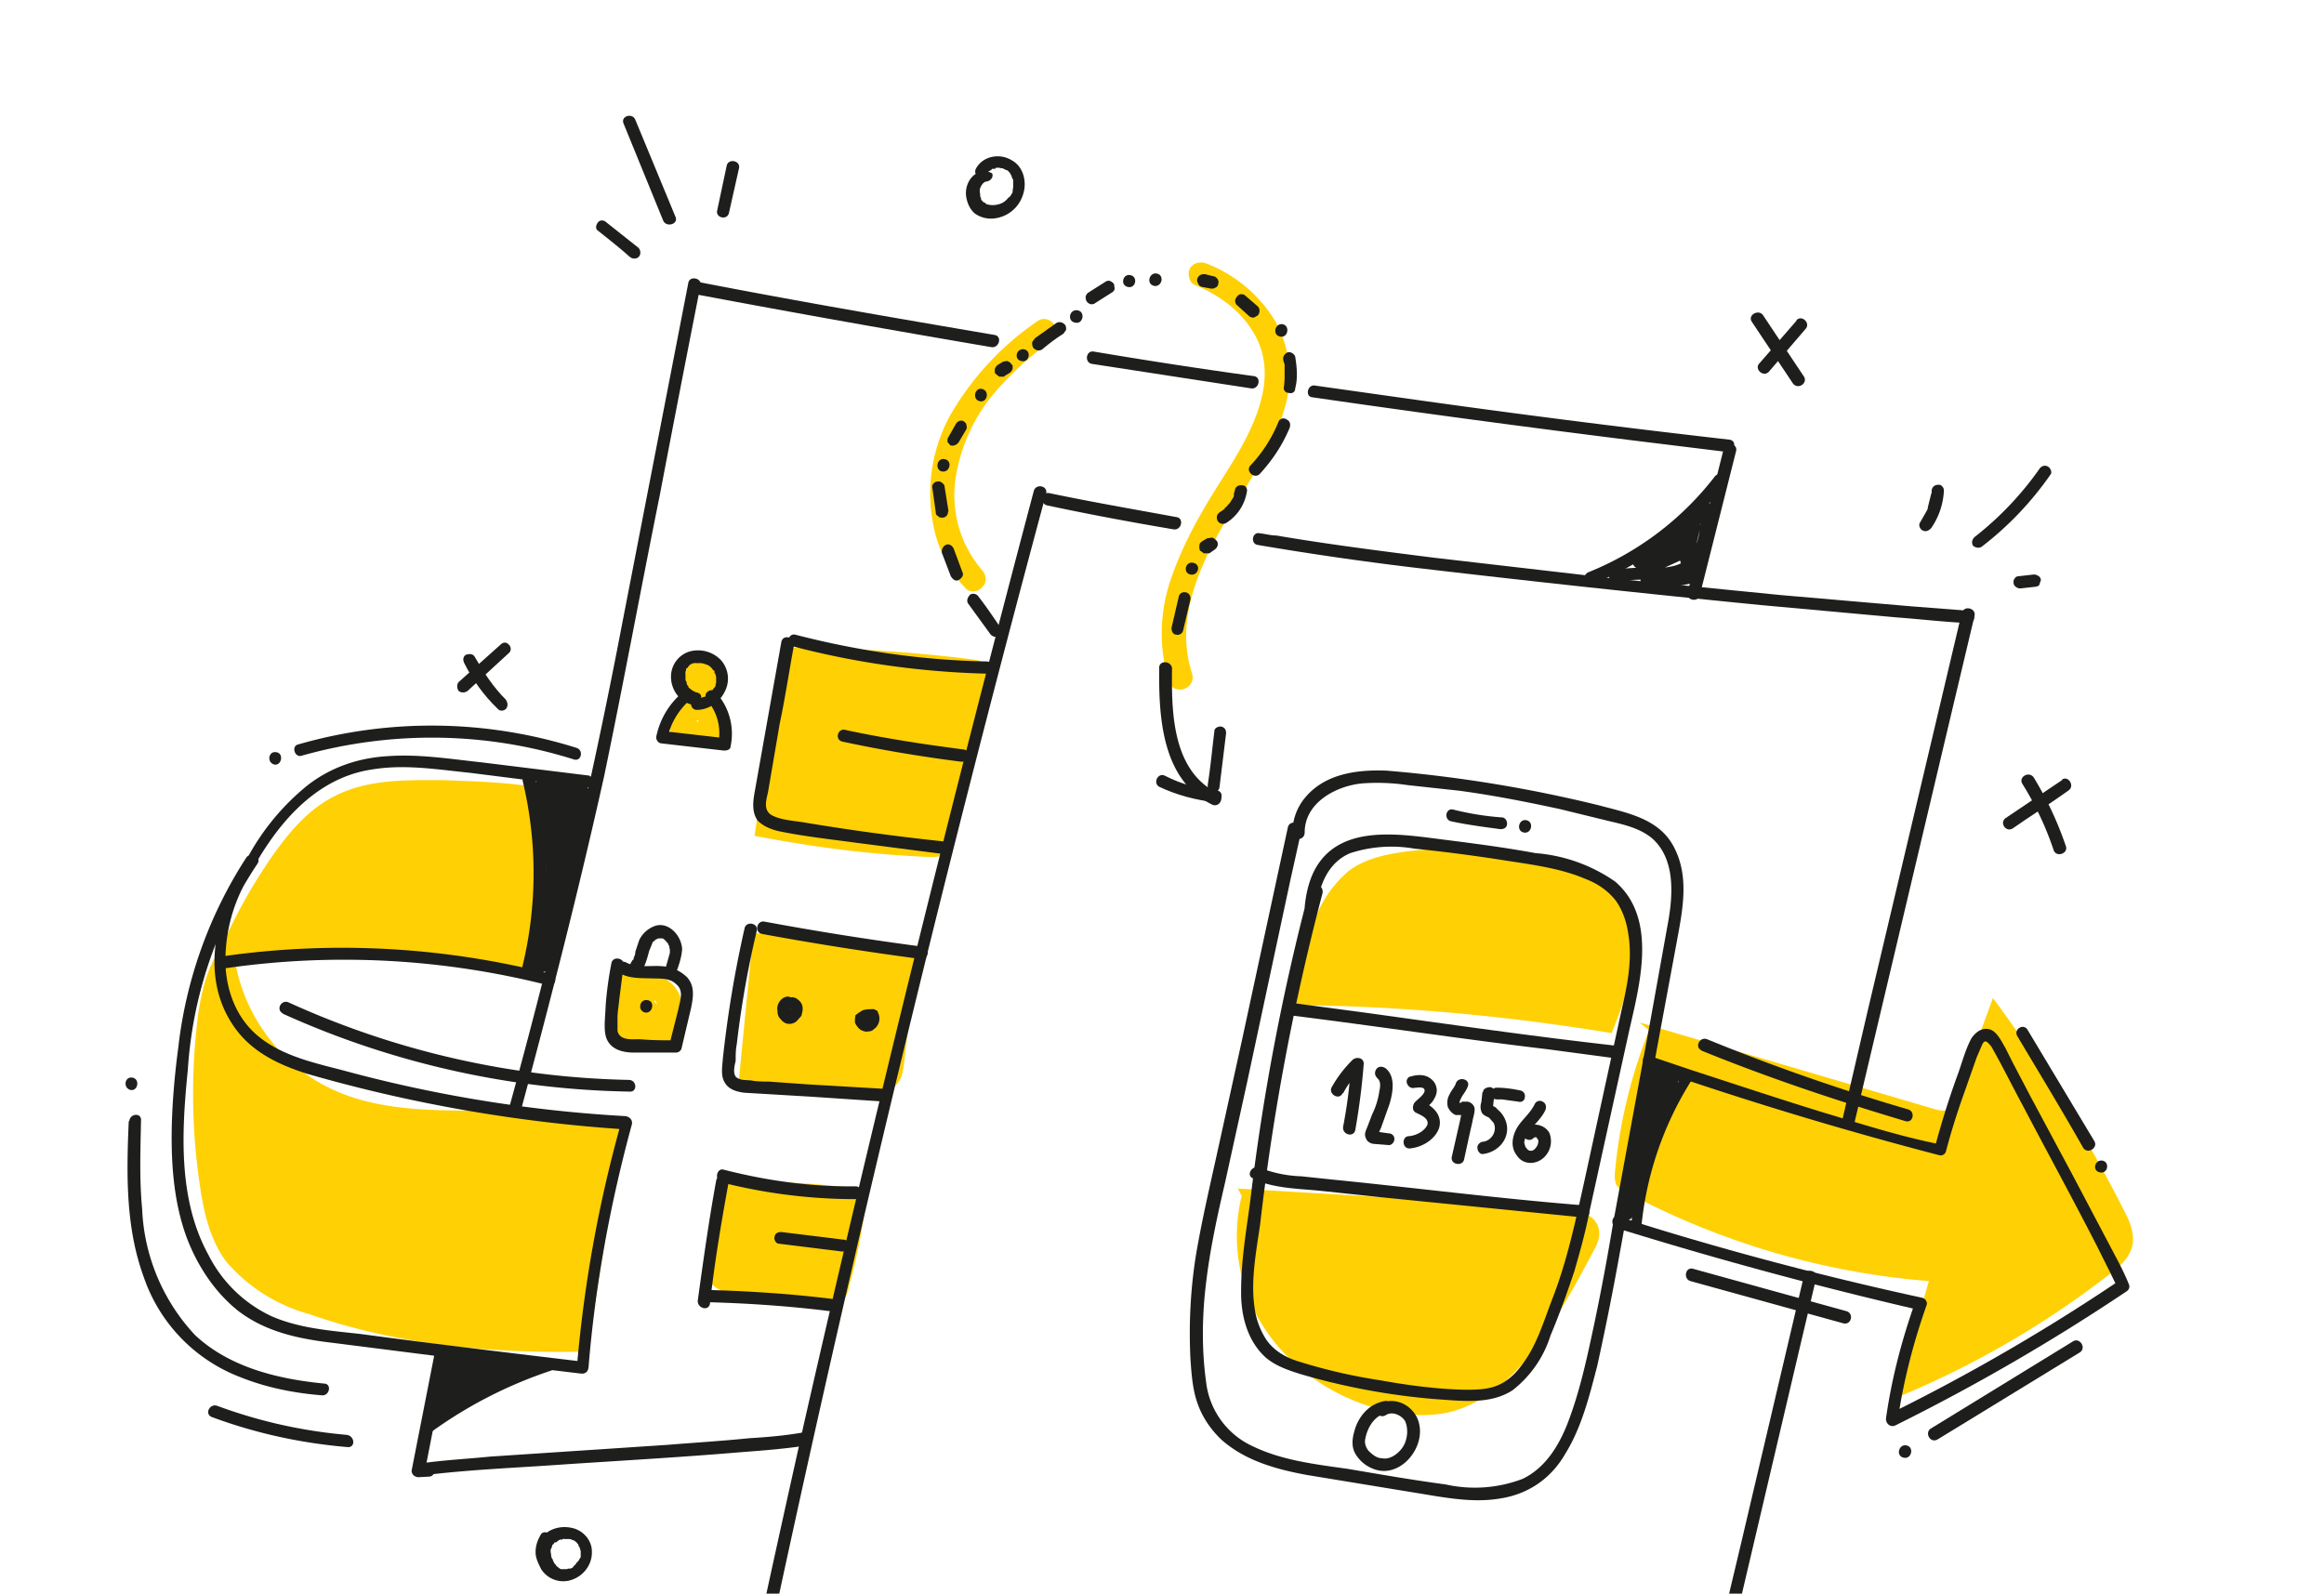 <svg xmlns="http://www.w3.org/2000/svg" width="417" height="286" fill="none"><path fill="#FFD004" d="M109 201.8c-16.2-5.3-35 .9-50.2-6.7-10-5-16.9-15.8-17-27-4 3-5.4 8.5-6.2 13.6a112 112 0 00.2 30.6c.7 5 1.8 10 4.7 14a30 30 0 0014.9 9.5c15.3 5.4 31.7 7 47.9 6.8.5 0 1.2 0 1.6-.4.6-.4.6-1.1.8-1.7l6.2-39"/><path fill="#FFD004" d="M38.8 172.2a95.7 95.7 0 019.8-18.2c3-4.3 6.5-8.6 11.2-11 6-3.2 13-3 19.7-3 7.5.3 15 .4 22.2 2.6.5.1 1 .3 1.4.8.5.6.3 1.5.2 2.2l-6.2 27c-.2.7-.4 1.6-1 2-.8.5-1.8.4-2.7.1-17.3-4.1-35.4-5-53-2.6m253.8 11.4L347 199c1 .3 2 .5 2.9 0 .6-.4.9-1.2 1.1-1.9l6.6-18a269 269 0 0123.6 38.3c.9 1.7 1.7 3.7 1.5 5.6-.3 2.6-2.5 4.5-4.6 6a164.3 164.3 0 01-38 21.9l6-21c-19-1.5-37.6-7-54.4-16a4 4 0 01-1.7-1.3c-.3-.8-.3-1.7-.2-2.5a91 91 0 016.1-25.2m-62.2-4.5c18.6.2 37.2 2 55.5 5 1.6-4.1 3.2-8.2 3.6-12.6.5-4.4-.3-9-3.2-12.3a21.6 21.6 0 00-11.8-6.2 73 73 0 00-25.4-1.5c-3.7.5-7.5 1.3-10.4 3.5a21 21 0 00-6.5 10c-1.7 4.4-2.8 9-3.3 13.7m-10.1 33.3l57.4 3.4c3 .2 6.9 1 7.4 4 .3 1.5-.5 3-1.3 4.4-2.3 4.4-4.7 8.7-7.4 12.9-4.3 6.8-10.2 13.4-18 15.4-4.4 1-9 .6-13.4-.7-8-2.3-15.3-7.3-19.9-14.3a30.2 30.2 0 01-4.1-23.8M142 116.2c-2.8 11-5 22.4-6.6 33.8 10.4 2 21 3.4 31.5 3.8.7 0 1.5 0 2.1-.3.9-.6 1.2-1.6 1.5-2.5a438 438 0 006.6-28c.3-1.3.5-3-.6-3.9-.6-.6-1.5-.7-2.3-.8-9.7-1.2-19.6-1.9-29.4-2m-9.7 51.7l-2.5 25.6c8.3 1.5 16.8 2 25.3 1.9.9-.1 2-.2 2.7-.6 1.1-.9 1.4-2.4 1.6-4l2-17.2c0-.6.2-1.2-.1-1.7-.4-.5-1-.8-1.6-.9a116 116 0 00-28.2-3.6m-4.4 48.2l-2.5 10.6c-.2 1.2-.5 2.5 0 3.6.7 1.4 2.4 1.9 3.8 2.2 5.2 1.2 10.6 2 16 2.4 1 0 2.3.1 3.2-.4 1.3-.7 1.8-2.2 2-3.5a90.7 90.7 0 003.1-17 122 122 0 00-24.9-1.3m-7.4-92.3a6.8 6.8 0 000 4c.6 1.5 2 2.7 3.7 2.5a4 4 0 003.4-3.4c.3-1.7-.5-3.2-1.5-4.5a2.2 2.2 0 00-2.3-1c-.8.2-1.6.9-1.7 1.8-.1.8-.3 1.8-.6 2.6l-.1.5v.2l-.2.2-.6 1.3-.6 1.2-.3.4-.1.3c-.3.3 0 0-.1 0-.7.8-1.5 1.6-1.8 2.5-.6 1.3-.3 3 .8 3.8 1 .6 1.9 1.1 3 1.5 2 .5 4.2-.2 5.4-2.1a4 4 0 00-1.4-5.6c-1-.6-2.5-.2-3 .9-.5 1-.2 2.4.8 3 .3.1.2 0-.1-.1.1.1 0 0 0 0-.2-.2-.1-.2-.1 0l-.1-.3c0-.1-.1-.4-.1 0 0 .3.1-.6 0-.1v-.1l-.1.2.1-.1c-.2.2-.2.2 0-.1-.2 0-.1.4 0 0 0 .1-.5 0 0 0h-.9c-.4-.2.4.1 0 0l-.6-.3-.4-.2c.2.2.2.2 0 0 .4.6.5 1 .3 1.6l-.1.1.3-.3a20 20 0 004.7-10.1l-4 .7.7 1 .1.2.1.3c0 .3 0 .2 0 0 0 .4.1-.5 0 0 0 .4.2-.4 0 0-.1.2-.1.2.1 0l.1-.1c-.3.2.3-.2.5-.1h.3c-.2 0-.1 0 .2.2l.2.1c-.2-.1-.1 0 0 0 .1.1 0 .2 0 0 .2.3.2.4 0 .2.1 0 0 0 0-.2v.3-1 .1l.1-.5c.3-1.2-.5-2.5-1.7-2.7-1-.6-2.2 0-2.4 1.3zM110 176c0 1.5 0 3 .2 4.6l.1 2.4c0 .7.1 1.6.3 2.3a4.7 4.7 0 004 3c1.7.2 3.3.4 4.8-.4 1.6-.7 2.2-2.5 2.7-4s.5-3 .1-4.6c-.8-3-4-5-7-4.2-.4.2-1 .4-1.4.9a4 4 0 00-.8 1.6c-.2 1 0 1.8 0 2.7a5.8 5.8 0 002 3.2l.2.1c-.1 0-.3-.4-.2-.1-.6-1.1.4-2.7 2-2.4-1.2-.2-2.5.5-2.7 1.7-.2 1.1.4 2.4 1.7 2.6 1.5.4 2.9-.7 3.2-2.2.3-1.3-.5-2.2-1.4-3-.1-.1 0-.2-.2-.2-.1-.2-.1-.1 0 0l-.2-.3c-.2-.4.2.5 0 0l-.1-.5V178.6c-.1.4 0 .5 0 .2v-.5c-.1.3-.1.4 0 .2l-.7.8c.3-.2-.2 0-.2 0h.2c.3-.1-.2 0-.2 0h.5s-.6-.2-.2 0h.5c.3.1-.5-.2-.3 0l.3.1.2.2c-.3-.3 0 0 .2 0l.1.2c.3.3-.2-.4 0 0l.2.4s-.2-.5 0 0v.2c0 .1.3.7.2.3-.1-.3 0 0 0 .1v.8l-.1.3-.3 1.3s0 .3 0 0v.2l-.2.5-.2.3.1-.2-.2.3c.2-.3.3-.3.1-.2l-.2.1s.5-.1.2 0h-1l-1.2-.1h-.2c-.4-.2.2-.1.2 0l-.3-.2c-.3-.2.2.2.1 0-.2-.2.2.3 0 .1 0-.3 0-.3 0 0v-.2c0-.2 0-.2 0 0h.1V183.5c-.1-.3-.1-.6 0-.8l-.5-7c0-1.1-1.1-2.2-2.3-2a2 2 0 00-2.2 2.1zm66.2-73.7a20.6 20.6 0 01-4.8-16 31 31 0 018.3-17.2 54 54 0 018.8-7.8c1-.7 1.4-2 .7-3-.6-1-2-1.4-3-.7a51.7 51.7 0 00-15.8 17.1 29.2 29.2 0 00-2.7 20.6c.9 3.8 2.8 7.4 5.5 10.2.8 1 2.4.7 3-.1 1-.9.8-2.2 0-3.1zm38.3-51.1c4.2 1.7 8 4.5 10.3 8.3 2.7 4.3 2.6 9.1 1 13.9-1.8 5.5-5.2 10.4-8.3 15.4-3 4.9-5.7 10-7.5 15.4a29.8 29.8 0 00-.3 18c.8 2.8 5 1.5 4.2-1.3-3.6-11 2.7-22.1 8.3-31.2 3.1-5.2 6.5-10.3 8.2-16.1a20 20 0 00-1.6-16 25 25 0 00-12.3-10.3c-1-.4-2.4-.2-3 .9-.5 1-.1 2.6 1 3z"/><path fill="#1E1E1C" d="M136.2 303a3990.6 3990.6 0 0151.5-214.4c.4-1.4-1.8-1.9-2.2-.5a4878.3 4878.3 0 00-41.2 167.2c-3.5 15.7-7 31.4-10.3 47.2-.3 1.4 2 1.9 2.2.5z"/><path fill="#1E1E1C" d="M187.9 90.7c7.5 1.6 15 3 22.7 4.3 1.4.2 1.9-2 .5-2.2-7.6-1.4-15.2-2.7-22.8-4.3-1.4-.3-1.8 1.9-.4 2.2zm135.8 138.2L312.4 277l-3 12.6 1-.8a3322 3322 0 01-137 10.9c-13 .7-25.8 1.3-38.8 1.8-1.4 0-1.3 2.2.2 2.2a2447.2 2447.2 0 00137.2-9 5894 5894 0 0038.6-3.7c.5 0 .9-.4 1-.9l11.3-48.1 3-12.7c.3-1.3-1.9-1.8-2.2-.4zM352 110l-16.9 71.5-4.6 19.8c-.3 1.3 1.8 1.8 2.2.4l16.9-71.4 4.7-19.8c.3-1.4-2-1.9-2.2-.5zm-111 86.2c.9-1.7 2-3.1 3.4-4.5l-2-.7c-.2 3.8-.7 7.6-1.4 11.2-.2 1.5 2 2 2.2.5.7-4 1.2-7.9 1.5-11.8 0-1.1-1.3-1.3-2-.7a22.1 22.1 0 00-3.8 5c-.5 1.2 1.4 2.3 2 1zm6-2.8c.8.5.7 1.5.5 2.4-.2 1.5-.7 3-1.3 4.2l-.8 2.1c-.3.8-.7 1.4-.3 2.2.2.6.9 1 1.6 1l2.5.2c.6 0 1-.6 1-1.1 0-.6-.5-1-1-1l-2.1-.3h-.1c.1.6.3.7.3.6v-.2l.5-1.1 1.5-4.2c.6-2 1.2-5-.7-6.5-.5-.3-1-.4-1.5 0-.5.5-.5 1.3 0 1.7zm7 1.8c.4 0 1.8-.3 1.6.7-.3.8-1.3 1.4-1.8 2-.4.6-.4 1.5.3 1.8.8.4 2.4 1 2 2.2-.5 1.1-2 1.9-3.3 2-1.3 0-1.3 2.3.2 2.2 2.1-.2 4.4-1.5 5.2-3.6.7-2.3-1-4-3-4.8l.2 1.7c.5-.7 1.2-1.1 1.7-1.8.5-.8.9-1.6.6-2.6-.2-.8-.8-1.4-1.6-1.8-1-.4-2-.3-3 0-.5 0-.9.8-.6 1.3.2.6.9.9 1.4.7zm7.2-.7c-.2.6-.8 1.2-1.1 1.9a3 3 0 00-.3 2.3c.3.6.8 1.2 1.4 1.4h1l.5-.1h.2a84.5 84.5 0 01-.5-.5c0-.2 0-.4 0 0l-.2.5-.2 1-.5 2.2-1 4.4c-.3 1.4 1.9 1.8 2.2.5l1-4.6.5-2.2c.1-.7.4-1.5.4-2.2 0-.7-.6-1.3-1.3-1.4h-.9l-.5.3c.2 0 0 0 0-.2 0-.3.3-.7.4-1 .4-.6.8-1.1 1.1-1.9.4-1.3-1.8-1.8-2.2-.4zm4.8 1.5l-.2 1.8c-.2.6-.2 1.3.1 1.9.3.5.8.6 1.3.9l.8.9c.7 1.4-.3 3.2-1.9 3.4-.5 0-1.1.6-1 1.1 0 .6.5 1.2 1 1.1 2.5-.3 4.6-2.4 4.3-5a4.6 4.6 0 00-1.7-3c-.2-.3-.5-.5-.8-.6l-.2-.1c-.1-.2-.1-.2 0 0l.2.2.1-1 .2-1.2a1 1 0 00-.8-1.3c-.6 0-1.3.3-1.3.9z"/><path fill="#1E1E1C" d="M268.6 197.3h.9l2.9.4c.6.2 1.2-.2 1.2-.8a1 1 0 00-.8-1.2c-1.4-.3-2.8-.5-4.3-.5-.5 0-1 .5-1 1.1 0 .6.5 1 1.1 1zm6.8.8c-.8 1.7-2.3 2.8-3.2 4.3-.9 1.6-1.2 3.5 0 5 1 1.5 3 1.7 4.5.6a4 4 0 001.3-4.7c-.9-1.6-3.3-2-4.5-.7-1 1.1.7 2.7 1.7 1.6.1 0 .1 0 0 0l.2-.1c.1 0 .2 0 0 0h.2c.2 0 .2 0 0 0 0 0 .2 0 .1.1.1 0 .2.2 0 0l.2.2c-.2-.2 0 0 0 0 .1.2.2.4.1.6 0 .5-.4 1-.7 1.3-.2.1-.4.3-.7.2-.2 0-.2 0 0 0h-.2l-.3-.2-.4-.5-.2-.7c0-.6.4-1.4.8-2 1-1.3 2.3-2.4 3-3.9.2-.6.1-1.2-.5-1.5a1 1 0 00-1.4.4zm-43.2-15.8c15.2 1.9 30.3 4.2 45.5 6l12 1.6c1.5.1 2-2 .6-2.2-15.2-1.7-30.4-3.9-45.6-6l-12-1.6c-1.5-.1-2 2-.5 2.2zm-7.3 29.3c3.8 1.7 8 1.7 12 2.1l11.3 1.2a191791.5 191791.5 0 0036 3.6c1.4.2 1.2-2-.2-2.2-15-1.2-29.8-3.1-44.8-4.6l-5.7-.6a22 22 0 01-7.6-1.6c-1.3-.4-2.4 1.5-1 2z"/><path fill="#1E1E1C" d="M235 159.5a404.7 404.7 0 00-10.7 56.3c-.7 5.2-1.6 10.4-1.6 15.7-.1 4.3 1 9.1 4.5 12.2 1.8 1.5 4.2 2.3 6.5 3a120.8 120.8 0 0024 4.4c4.6.3 9.7 1 13.7-1.6a20 20 0 006.8-9.8c1.6-3.8 3-7.7 4.3-11.6 1-3.5 2-7 2.7-10.7l7.1-32.3c1.9-8.4 5.2-20.3-2.5-26.9a29 29 0 00-14.3-5.1c-5.4-1-10.8-1.7-16.3-2.4-8-1-19-3-23.4 5.6-1 2-1.5 4.3-1.7 6.5-.2 1.4 2 1.9 2.1.5.4-4.2 2-8.5 6.1-10.2a24 24 0 0111.5-.8 299 299 0 0115.5 2c5 .8 10.4 1.4 15.1 3.4 2.1.8 4 2 5.5 3.9 1.3 1.8 2 4 2.3 6.2.7 4.5-.2 9-1.2 13.3l-6.7 30.8c-1.6 7.2-3.1 14.4-5.8 21.3-1.5 3.9-2.7 8-5.1 11.3-1.1 1.6-2.4 3-4.2 3.9-2 1-4.2 1-6.4 1-5-.1-10.2-.8-15.2-1.7a98 98 0 01-15-3.5c-2.1-.7-4.1-1.9-5.4-3.8a13.8 13.8 0 01-2.1-5.8c-.7-4.8.3-10 1-14.8a422.9 422.9 0 0111.2-59.5c.3-1.6-1.9-2.1-2.3-.8z"/><path fill="#1E1E1C" d="M231.1 148.4l-8.3 38.5-4.2 19.1c-1.4 6.4-2.9 12.7-4 19.2-1 6.2-1.3 12.5-1 18.6.2 2.9.4 5.8 1.4 8.4.9 2.4 2.4 4.5 4.2 6.2 4.3 3.8 9.9 5.3 15.3 6.3l19.5 3.2c5 .8 10.2 1.9 15.3 1 5-.8 9-3.6 11.5-7.9 3-4.8 4.4-10.5 5.8-15.9a526 526 0 003.8-18.9l7-38.5 3.6-19.4c1-5.4 2-11-.5-16-2.6-5.4-8.5-6.4-13.7-7.8a244.2 244.2 0 00-38-6.2c-5.2-.2-10.9.5-14.5 4.7a9.8 9.8 0 00-2.4 6.6c0 1.4 2.2 1.3 2.2-.2 0-5.3 5.5-8.3 10.2-8.8a37 37 0 018.3.3l9.2 1c6 .8 12.1 2 18.1 3.3l9 2.2c2.6.6 5.5 1.3 7.6 3.1 4 3.6 3.7 9.7 2.9 14.5l-3.2 17.8-6.7 36.4c-1 6-2.1 12-3.4 18.2-1.2 5.6-2.4 11.4-4.4 16.9-1.6 4.5-4.1 9-8.5 11.1a24 24 0 01-13.8 1c-6-.8-11.7-1.8-17.6-2.8-5.7-.8-11.7-1.5-16.9-4a14.5 14.5 0 01-8.5-11.7c-.8-5.8-.7-11.9 0-17.6.7-6 2-12 3.4-18l4-18.2 7.7-36 2-9c.1-1.6-2-2-2.4-.7z"/><path fill="#1E1E1C" d="M248.7 251.4c-3 .4-5 2.8-5.7 5.5-.4 1.4-.5 2.8.2 4a6.3 6.3 0 003.2 2.7c5 2 10-4.4 7.9-9.1-1.2-2.6-4.4-4-7-2.4-1.2.7 0 2.6 1.3 1.9 1.1-.8 2.8-.1 3.5 1 .7 1.5.4 3.5-.4 4.7-.8 1.2-2.3 2.3-3.7 2-1 0-1.8-.7-2.5-1.4-.5-.7-.7-1.4-.5-2.2.4-2 1.7-4.2 3.9-4.5.5 0 1-.6 1-1.2-.1-.5-.7-1-1.2-1zm11.7-104c2.8.6 5.8 1 8.8 1.4.6 0 1.1-.2 1.2-.8.1-.5-.2-1.2-.8-1.3-3-.2-6-.7-8.8-1.4-1.4-.4-1.8 1.8-.4 2.1zm13 2c1.4.3 1.9-1.9.5-2.2-1.4-.3-1.9 1.9-.5 2.2zM144.5 257c-3.3.6-6.6.9-10 1.1-4.9.5-9.9.8-14.8 1.2L88 261.4c-4 .4-7.8.6-11.6 1.1-1.4.1-1.4 2.4.1 2.2 8.2-1 16.5-1.3 24.8-1.9 10.6-.7 21.2-1.3 31.8-2.2 4-.3 7.8-.6 11.7-1.2 1.4-.3 1.2-2.6-.2-2.3zm-51.1-57.5c5.4-20 10.5-40 15-60.2 3.5-16.8 6.6-33.7 10-50.5a5614 5614 0 017.3-37.6c.3-1.3-2-1.8-2.2-.4l-11.8 60.8A1100.2 1100.2 0 0191.3 199c-.4 1.3 1.7 1.8 2.1.5zM235.5 71.3c19.3 2.8 38.7 5.4 58 7.8l16.3 2c1.4.1 2-2 .5-2.2a2147 2147 0 01-58-7.4L236 69.2c-1.4-.3-1.9 2-.5 2.1zm-39.6-6l28.6 4.4c1.4.2 1.9-2 .5-2.2-9.5-1.3-19.2-2.8-28.7-4.4-1.4-.3-1.8 1.9-.4 2.2z"/><path fill="#1E1E1C" d="M125.3 52.9c17.5 3.3 35 6.4 52.6 9.4 1.4.2 2-2 .5-2.2-17.6-3-35.1-6-52.6-9.4-1.4-.2-2 2-.5 2.2zm100.4 44.9a573 573 0 0027.5 4 3251 3251 0 0062.9 6.8l24.2 2.2c4.1.3 8.3.8 12.5 1h.4c1.5 0 1.3-2.2-.1-2.2l-10.3-.8-23.2-2-30.2-3-32-3.7c-9.5-1.2-19-2.4-28.4-4-1 0-2-.3-3-.4-1.3-.3-1.7 1.9-.3 2.1zM78.1 242.3l-4.2 21.4c-.2.7.4 1.4 1.2 1.4l1.8-.1c1.5 0 1.3-2.2-.2-2.2H75l1.2 1.4 4.2-21.5c.3-1.4-1.9-2-2.2-.4z"/><path fill="#1E1E1C" d="M309.3 80.5l-6.5 25.9c-.3 1.3 1.9 1.8 2.2.4l6.5-25.8c.4-1.4-1.8-1.9-2.2-.5zm-169.1 34.7l-4.8 27c-.3 1.7-.5 3.5.5 5 1 1.1 2.6 1.7 4 2 4.4.9 9 1.4 13.4 2l15.5 2c1.4 0 2-2.1.5-2.2a417 417 0 01-25-3.4c-1.8-.3-3.8-.4-5.4-1.1-2-.8-1.5-2.6-1.1-4.3l2.1-12.3c1-4.7 1.7-9.5 2.6-14.3 0-1.3-2-1.8-2.3-.4z"/><path fill="#1E1E1C" d="M142.3 116c11.4 3 23.1 4.6 34.8 4.9 1.5 0 1.3-2.2-.1-2.2-11.5-.2-23.1-1.9-34.3-4.8-1.3-.3-1.8 1.8-.4 2.2zm8.9 17.1c7 1.5 14.2 2.7 21.3 3.6 1.4.1 1.9-2 .4-2.2-7-.9-14.2-2-21.2-3.5-1.4-.4-2 1.8-.5 2.1zm-17.6 33.5a204 204 0 00-3.9 23.4c-.1 1.4-.4 3 .3 4.2.7 1.3 2.1 1.7 3.5 1.9l11.8.7 13.5.9c1.4 0 1.3-2.2-.2-2.3l-13.7-.8-7-.5c-1 0-2.1 0-3.1-.2-.8-.1-2.2 0-2.8-.7-.5-.7-.2-2 0-2.8 0-1 0-2 .2-3a174.1 174.1 0 013.6-20.4c.3-1.3-1.9-1.8-2.2-.4z"/><path fill="#1E1E1C" d="M136.7 167.6a562 562 0 0028.5 4.5c1.4.2 1.8-2 .4-2.2a541 541 0 01-28.4-4.5c-1.4-.3-1.9 1.9-.5 2.2zm4.3 11.3c-1 .3-1.7 1.4-1.5 2.5 0 .4.1 1 .4 1.3.4.5.8.9 1.3 1a2 2 0 001.7-.4l.9-1c.1-.5.3-1 .2-1.5 0-.5-.3-1-.8-1.4-.2-.1-.3-.3-.5-.3a1 1 0 00-1 0c-.6 0-1.1.5-1.2 1.1 0 .6.2 1.2.5 1.5l.8.4h.5l.5-.2c.2-.1.5-.4.5-.7l-.1-.8c-.2-.2-.5-.5-.7-.5l-.3-.1-.6.1h.3l.2-.1h.2-.1.3-.1l.2.2v-.1l.2.2-.1-.1.1.3v.2-.1.3-.1.2l-.1.2s0-.1 0 0l-.2.1h-.7l.2.1-.3-.1c.1 0 .2 0 .3.2l-.3-.2.2.2-.1-.3c.1.1 0 .3 0 .4l.1-.3v.2l-.2.4.1-.3-.2.4.2-.3-.2.2c.1-.1.2 0 .3-.2h-.3l.3.1h-.3.3l-.3-.1.3.1c-.1 0-.2 0-.2-.2l.2.2-.2-.3v-.4.2l.2-.3-.2.3.3-.3-.3.3.2-.2-.3.1h.2c.3-.1.5-.3.6-.5.2-.3.1-.6.1-1-.3-.4-.9-.8-1.5-.6zm15.8 2.2c-.7 0-1.3 0-2 .2l-.8.5-.5.4-.1.7v.6c.2.5.7 1.2 1.2 1.4.4.2.8.3 1.2.2.4 0 .7-.1 1-.4.7-.5 1-1.2 1-2v.2c0-.5-.1-1-.4-1.3l-.7-.4c-.8-.2-1.7.3-1.8 1 0 .3 0 .7.2.9 0 .2.4.5.7.5.2 0 .6 0 .8-.2.2 0 .5-.3.5-.7v.3l-.1.2v-.1l-.3.2h-.2.2-.6.1l-.2-.2v.1l-.2-.2v-.2s-.1-.1 0-.2l-.1.1v-.3.4s0 .2-.2.2l.3-.2-.3.1.3.1h-.3.3l-.2-.1.2.1-.2-.2.2.2-.2-.3.1.3-.1-.3v.2l-.6.7.6-.3-.3.1.6-.2h-.2 1c.2 0 .3 0 .4-.2.2-.1.4-.4.5-.7 0-.3 0-.6-.2-.9l-.6-.3zm-47.1-8.2a65 65 0 00-1 7.2l-.2 3.5c0 1 0 1.8.3 2.7.8 2.1 3 2.6 5 2.6h7.5c.4 0 .9-.3 1-.8l1.7-7.2c.4-2 .7-3.9-.7-5.5a7 7 0 00-4.5-2c-2.1-.2-4.5.4-6.5-.7-1.3-.6-2.3 1.3-1 2 1.8 1 4 .8 6 .9 1.4 0 3 0 4 1 1.5 1.2.7 3 .4 4.6l-1.6 6.3 1-.8c-2 0-4.1 0-6.3-.2-1.4 0-3.6.3-4-1.5v-2.3c0-1.1.2-2 .3-3.2l.8-6.3c.2-1.3-2-1.7-2.2-.3z"/><path fill="#1E1E1C" d="M115.3 174c.6-1.1.9-2.3 1.2-3.4a67.4 67.4 0 00.5-1.2l.1-.3.1-.1.3-.2v-.1c.2-.2 0 0 0 0 .2 0 .2-.2.3-.1 0-.1.3-.2 0-.1l.4-.1c.2 0 0 0 0 0h.7l.3.2.1.1.2.2c0 .2 0 0 0 0 .1 0 0 .2.2.2l.2.3c.1.2 0 0 0 .1l.2.3v.2c0-.2 0 0 0 0l.1.4v.6c0-.2 0 0 0 0a269.2 269.2 0 01-.8 2.8c-.3.6.2 1.3.8 1.3a1 1 0 001.2-.8c.5-1.3.9-2.6 1-4a5 5 0 00-1.6-3.3c-1-.9-2.3-1.3-3.6-.7a5 5 0 00-2.5 2.4l-.7 2.1c0 .4-.1.7-.3 1.1v.1c0 .1 0 .2-.2.3l-.3.5c-.3.5-.1 1.3.5 1.5.7.3 1.3.1 1.6-.4zm.4 7.7c1.4.3 1.9-2 .5-2.2-1.4-.3-1.9 1.8-.5 2.2zm9.5-57.4l-.5-.1h.1l-.4-.2s-.3-.1-.2 0c.2 0 0-.1-.1-.2a2 2 0 01-.4-.3c.1.1 0 0 0 0l-.2-.2v-.2c-.2-.1-.2-.3-.2-.1l-.1-.5-.1-.3-.1-.1c0-.2 0 .1 0 0V121.2c-.1-.3-.1.1 0 0v-.6s.1-.3 0-.2c0 .2 0 0 .1 0v-.2c0-.1 0-.2.2-.3 0 0 .1-.2 0 0l.4-.5c.1-.2-.1 0 0 0 0 0 .1-.2.2-.1l.2-.2h-.1.1l.5-.1c.1-.1.3 0 0 0h.9c.3 0 0 0 0 0h.3l.5.1.2.1c.2 0-.1 0 0 0h.1l.5.2.3.2s.1 0 0 0c-.2-.2 0 0 0 0l.4.4s.2.3 0 .1l.2.2c.1 0 .2 0 .2.2 0 0 .1.2 0 0v.3c.2 0 .1.2.2.3 0 0 0 .3 0 0l.1.4v1.1l-.1.2s0 .2 0 0v.3l-.2.3-.2.2-.1.2c0 .2.1-.2 0 0l-.4.4-.2.3s-.1.1 0 0l-.1.1-.6.4s-.4.1 0 0l-.4.1-.5.2h-.7c-.5 0-1.1.5-1 1 0 .7.5 1.1 1 1.1 2.2 0 4.1-1.4 5-3.2a5 5 0 00-.7-5.8 5.7 5.7 0 00-5.5-1.5 4.7 4.7 0 00-3.4 4.6c0 2.3 1.6 4.6 4 5 .6.1 1.2-.2 1.2-.8.5-.7.1-1.3-.5-1.4z"/><path fill="#1E1E1C" d="M122.8 124a14 14 0 00-5 8c-.2.6.2 1.3.8 1.4l11.3 1.3c.6 0 1.2-.2 1.2-.8a11 11 0 00-2.7-9.7c-.4-.5-1.1-.4-1.5 0-.5.4-.3 1.1 0 1.5a9 9 0 012 7.6l1.4-.8-11.3-1.3.8 1.2c.5-2.6 2-5 4-6.8.5-.3.7-1 .4-1.6-.2-.2-1-.4-1.4 0zm5.7 87.9c-1.3 7.1-2.3 14.3-3.3 21.5-.1 1.4 2 2 2.2.5.8-7.2 2-14.4 3.3-21.5.3-1.4-1.9-2-2.2-.5z"/><path fill="#1E1E1C" d="M127.2 233.7c7.2.2 14.5.7 21.7 1.6 1.4.1 1.9-2 .4-2.2-7.3-.9-14.8-1.4-22.2-1.6-1.5 0-1.4 2.1 0 2.2zm2.3-21.5c7.9 2 16 3 24 3 1.6 0 1.4-2.3 0-2.3-8 .1-15.9-1-23.7-3-1.2-.3-1.7 1.9-.3 2.3zm10.3 11l11.3 1.4c.7 0 1.2-.2 1.3-.8.1-.5-.3-1.2-.8-1.3l-11.4-1.4c-.6 0-1.1.2-1.2.8-.2.5.2 1.3.8 1.3zM121.2 38.9L114 21.5c-.5-1.3-2.7-.7-2.1.7l7.1 17.4c.6 1.3 2.8.6 2.2-.7zm-6.6 5.6l-5.8-4.6c-.4-.4-1.1-.5-1.5 0-.4.5-.5 1.2 0 1.5 2 1.6 3.8 3 5.7 4.7.5.4 1.2.4 1.6 0 .4-.4.4-1.1 0-1.6zm16.2-6.3l1.8-8c.3-1.4-1.9-1.8-2.2-.5l-1.7 8c-.4 1.4 1.8 1.9 2.1.5zm224.8 59.9a58 58 0 0012.3-12.9c.4-.4 0-1.3-.5-1.5-.6-.3-1.2 0-1.5.5a57.3 57.3 0 01-11.5 12.1c-.5.4-.7 1-.4 1.6.3.3 1 .6 1.6.2zm-9.1-3.3c1.4-2 2.2-4.4 2.3-6.8 0-.5-.5-1.1-1-1-.7 0-1.1.4-1.2 1v.4l-.1.3-.2.8-.4 1.6v.2l-.2.4-.4.7-.8 1.4c-.3.4 0 1.2.5 1.4.6.3 1.1 0 1.5-.4zm16 10.8l2.7-.3c.2 0 .5-.1.7-.3l.3-.9c0-.3-.2-.6-.4-.7-.3-.2-.5-.3-.9-.3l-2.6.3c-.3 0-.6.1-.7.3a1 1 0 00-.3.9c0 .3.2.6.4.7.2.2.5.3.8.3zm-48.2-47.9l7.4 11.1c.9 1.2 2.7 0 2-1.2l-7.4-11.1c-.8-1-2.7 0-2 1.2z"/><path fill="#1E1E1C" d="M322.4 57.5l-6.7 7.7c-1 1 .7 2.6 1.7 1.5L324 59c.9-1-.7-2.6-1.7-1.5zM176.1 30.8c-2 .4-3.1 2.7-2.7 4.7.2 1 .6 2 1.5 2.8a5 5 0 003.5.9c2.5-.3 4.5-2 5.2-4.4.7-2.2 0-4.9-2-6-2.2-1.4-5.3-.8-6.5 1.5a1 1 0 00.5 1.4c.5.4 1.2.1 1.4-.4l.2-.3c-.2.3 0 0 0 0l.2-.3c.3-.2-.2.1.1 0l.5-.3c-.2.1 0 0 0-.1h.5s.4-.2 0-.2h.8c.3 0-.2 0 0 0l.4.1h.2l.2.1c-.2 0-.2 0 0 0l.4.2s.3.1 0 0l.3.1c.3.3.5.5.7 1-.2-.3 0 0 0 0l.1.3c.1.1 0 .2.2.3v1.4l-.1.6v.3c-.3.5-.4.8-.8 1a3 3 0 01-1.9 1.2 3 3 0 01-1 .1h-.3c.3 0 0 0 0 0l-.4-.1h-.2c.1 0 .1 0 0 0l-.5-.4c.1.2 0 0 0 0-.1 0-.2 0-.3-.2 0 0-.2-.2 0 0l-.2-.2-.1-.2c.1.2 0-.1 0-.2l-.1-.2c0-.1-.1-.4 0-.2l-.1-.7s0-.3 0 0V34l.1-.3s.2-.4 0-.1l.4-.6c-.2.2 0 0 0 0l.2-.2c.2-.3-.2.1 0 0l.3-.2c-.2.1 0 0 .1 0l.4-.1c.6-.2 1-.9.7-1.4-.6-.3-1.3-.6-1.9-.4zm186.8 109.9c2.3 3.7 4.2 7.7 5.6 11.9.5 1.3 2.6.6 2.2-.7a61.8 61.8 0 00-5.8-12.4c-.9-1.2-2.8 0-2 1.2z"/><path fill="#1E1E1C" d="M370 140l-10.1 6.8c-1.2.8 0 2.6 1.2 1.9 3.3-2.3 6.8-4.5 10-6.8 1.3-.8 0-2.8-1.1-2zM83.3 119c1.5 3 3.5 5.8 6 8.2.4.5 1.1.4 1.5 0 .4-.5.3-1.1 0-1.6-2.3-2.3-4-4.9-5.6-7.7-.3-.6-1-.6-1.6-.4-.5.3-.6.9-.3 1.5z"/><path fill="#1E1E1C" d="M89.8 115.7l-7.5 6.7c-.4.5-.3 1.2 0 1.6.5.4 1.2.3 1.6 0l7.4-6.8c.5-.4.4-1.2 0-1.5-.4-.5-1-.5-1.5 0zm7.3 159.6c-.6 1-1 2-1 3.3 0 1 .5 2 1 3a4.7 4.7 0 005.8 1.8c2-.8 3.4-2.8 3.3-5 0-2-1.6-3.8-3.6-4.2-2.2-.5-4.7.3-5.7 2.3-.2.5 0 1.3.5 1.5.5.2 1.3.1 1.5-.5l.3-.5s-.1.2 0 .1l.3-.3h.1c.2-.2 0 0 0 0h.2l.2-.2h.1c.1-.1 0-.2 0 0 0-.2.3-.2.4-.3h.4c.2-.1 0 0 0 0 0-.2.4-.1.5-.1h.5s-.2 0 0 0h.4l.5.2c.2 0-.1-.1 0 0l.3.1.2.2.2.1c.1.1-.1 0-.1 0l.3.3.1.1c0 .2-.1-.2 0 0v.2l.2.3c.1.2 0-.2 0 0l.1.3v.1s.1.2 0 0l.1.2v.6s.1-.3 0 0v.6c-.1.3 0 0 0 0l-.2.2c0 .2-.2.4-.3.5l-.1.2c.1-.2-.2.1-.2.1 0 .2-.2.3-.3.4-.1 0-.2.2 0 .1l-.3.2c0 .2-.3.2-.4.3-.2 0 .2 0 0 0h-.4l-.3.1c-.1 0 .2 0 0 0h-.5c-.2 0 .2.1 0 0h-.6l-.3-.2s-.2-.2 0 0l-.5-.4v-.1l-.1-.1-.2-.2-.3-.6c0-.1 0 0 0 0v-.1l-.2-.3-.1-.3v-.2c0 .2 0 .1 0 0l-.1-.6c0-.4 0 0 0 0v-.4l.2-.4c0 .2 0 0 0 0l.1-.4s.3-.4.2-.1c.3-.5.4-1.2 0-1.6-1-.7-1.8-.8-2.2-.3zm73.1-183.5l-.7-4.4c0-.2-.1-.5-.4-.7a1 1 0 00-.8-.3c-.6 0-1.2.6-1 1.2l.6 4.3c0 .3.1.6.4.7.2.3.5.3.8.3a1 1 0 001-1.1zm1.8-12.4l1.3-2.2c.2-.3.2-.6.1-.9 0-.3-.2-.5-.5-.7-.5-.3-1.1 0-1.4.5l-1.3 2.3c-.2.2-.2.6-.2.9l.5.6c.5.2 1.1 0 1.5-.5zm8.2-11.9l1-.6.3-.3.2-.4v-.4c0-.2 0-.3-.2-.4l-.2-.3-.5-.3h-.2l-.6.1-1 .6-.3.3-.2.4v.5c0 .2 0 .3.2.4l.2.2c.2.1.3.3.5.3h.8zm16.3-13.1l3-1.9c.2-.1.5-.4.5-.7l-.1-.8c-.2-.3-.5-.5-.8-.6a1 1 0 00-.8.2l-3 1.9c-.2.1-.4.4-.5.7 0 .3 0 .6.2.9.1.2.4.4.7.5.3 0 .6 0 .8-.2zm19.2-2.9l1.6.3c.2 0 .6 0 .8-.2.2 0 .5-.4.5-.7.1-.2 0-.6-.1-.8-.2-.2-.4-.5-.7-.5l-1.6-.4c-.3 0-.6 0-.9.2-.2.1-.4.4-.5.7 0 .3 0 .6.2.8.1.3.3.5.7.6zm14 8.9c1.4.3 1.8-1.9.5-2.2-1.4-.3-2 1.9-.5 2.2zm-.3 15.3a25 25 0 01-5 7.8c-1 1 .6 2.5 1.6 1.6 2.3-2.5 4.1-5.2 5.4-8.3.2-.6.1-1.2-.5-1.5-.5-.4-1.3-.2-1.5.4zm-12.8 20.9l-1 .6-.3.3-.1.4v.5l.1.4.3.2.4.3h1l1-.7.3-.3.2-.4v-.5l-.2-.4s-.2 0-.2-.2l-.5-.3h-.3l-.6.1zm-5.1 10.5l-1.3 5.6c0 .6.3 1.2.9 1.2a1 1 0 001.2-.8l1.3-5.5c.1-.6-.3-1.3-.9-1.3a1 1 0 00-1.2.8zM208 120c-.1 8.8.5 20 9.5 24.4 1.3.6 2.3-1.3 1.1-2-8.3-4-8.4-14.6-8.3-22.5-.2-1.4-2.4-1.4-2.3 0z"/><path fill="#1E1E1C" d="M218 141.8c-3.1-.3-6.1-1.1-9-2.6-1.2-.6-2.2 1.3-1 2 3.2 1.5 6.6 2.4 10.2 2.8.6 0 1-.6 1-1.2 0-.7-.6-1-1.2-1z"/><path fill="#1E1E1C" d="M218.8 141.4l1.2-9.8c0-.6-.2-1-.8-1.2-.5-.1-1.3.2-1.3.8-.4 3.3-.7 6.5-1.2 9.7 0 .7.2 1.2.9 1.3.4.2 1-.2 1.2-.8zm76.7 50a694.5 694.5 0 0052.4 15.9 1 1 0 001.3-.8c1-3.8 2.2-7.5 3.5-11.1l2-5.7 1-2.3c.5-1 1-.3 1.6.4 2 3.5 3.7 7 5.6 10.5 4.4 8.4 9 16.8 13.3 25.2l2.5 5 1.2 2.5.4-1.2a354 354 0 01-41.4 24l1.6 1.2c1-7 2.8-14 5.2-20.8.2-.6-.3-1.2-.8-1.3a602.3 602.3 0 01-44.3-11.4c-3.3-1-6.7-2-10-3.2-1.4-.5-1.8 1.6-.5 2.1a763.1 763.1 0 0054.3 14.7l-.8-1.3c-2.4 6.8-4.2 13.7-5.2 20.8 0 1 .9 1.6 1.7 1.2a368.7 368.7 0 0041.4-24c.5-.3.7-.8.5-1.3-1-2.5-2.3-4.8-3.5-7.1l-6.7-12.7-7.5-14-3.2-6.1-1.3-2.6c-.6-1-1.2-2.3-2.2-3-1.5-.9-3 0-3.9 1.4-1 1.9-1.6 4.1-2.3 6.1a152 152 0 00-4.3 13.7l1.2-.8c-7.2-1.4-14.3-3.7-21.3-5.8-7.8-2.4-15.6-5-23.3-7.5l-7.7-2.6c-1.3-.7-1.7 1.5-.5 2zM169 99.2l1.6 4.2c.3.5.8 1 1.4.7.5-.3 1-.8.7-1.4l-1.6-4.3c-.3-.5-.8-.9-1.4-.6-.5.2-.8.9-.7 1.4zm4.7 9.1l4 5.5c.3.4 1 .7 1.5.3.4-.3.7-1 .3-1.5-1.3-1.9-2.5-3.7-3.9-5.5-.3-.5-1-.7-1.5-.4-.5.5-.7 1.1-.4 1.6zM187 62.7c1.2-1 2.5-2 3.8-2.8l.5-.7c0-.3 0-.7-.2-.9-.3-.4-1-.7-1.6-.3l-3.8 2.7-.5.7c0 .3 0 .7.2 1 .3.4 1 .7 1.6.3zm20-11.4c1.5.3 2-1.9.6-2.2-1.4-.3-2 1.9-.5 2.2zm15 3.5l2.1 1.9c.2.2.5.3.9.3l.7-.4c.4-.5.4-1.2 0-1.6l-2.2-1.9c-.2-.2-.4-.3-.8-.3-.3 0-.6.2-.7.4-.5.5-.5 1.2 0 1.6zm8.3 10l.2.6c0-.3 0 0 0 0V68s0 .3 0 0l-.1 1.3c-.2.6.2 1.2.8 1.2.6.2 1.2-.1 1.2-.8.5-1.9.3-3.8 0-5.7-.2-.6-1-1-1.5-.7-.5.3-.8.8-.6 1.5zm-8.7 23.1l-.2.7v.5c-.1.2 0-.2 0 0l-.7 1.1-.1.2c-.2.1 0-.2 0 0l-.3.2c0 .2-.3.4-.5.5 0 .1 0 .2-.2.3l-.1.1c.1 0 .1 0 0 0l-.6.4c-.6.4-.7 1-.4 1.6.3.5 1 .7 1.6.3a8.1 8.1 0 003.6-5.4c.2-.6-.1-1.3-.8-1.3-.6-.1-1.2.2-1.3.8zm-8 15.2c1.4.3 2-1.8.5-2.1-1.4-.3-1.9 1.8-.5 2.1zM175.8 72c1.4.3 1.8-1.9.4-2.2-1.3-.3-1.8 1.9-.4 2.2zM169 84.6c1.4.3 2-1.9.5-2.2-1.4-.3-1.8 1.9-.5 2.2zm14.3-19.8c1.4.3 1.8-1.8.5-2.1-1.4-.3-2 1.8-.5 2.1zm9.7-6.9c1.3.3 1.8-1.9.4-2.2-1.5-.3-2 1.9-.5 2.2zm9.4-6.4c1.4.3 1.8-1.8.5-2.1-1.4-.4-2 1.8-.5 2.1z"/><path fill="#1E1E1C" d="M305.2 188.5c12 4.9 24.3 9 36.7 12.7 1.4.4 1.8-1.7.5-2.1a361.8 361.8 0 01-36.1-12.6c-1.3-.5-2.3 1.4-1 2zm-1.9 41.4l27.5 7.6c1.4.3 1.9-1.8.5-2.2l-27.5-7.6c-1.4-.4-1.8 1.8-.5 2.2zm44.4 28.4l25.5-15.6c1.2-.8 0-2.7-1.2-2l-25.6 15.7c-1.1.8 0 2.7 1.3 1.9zM362 186c4 6.7 8 13.3 11.8 20 .8 1.2 2.7 0 2-1.2l-12-20c-.7-1.2-2.6-.1-1.8 1.2zm14.8 24.4c1.4.3 1.8-1.8.5-2.1-1.4-.3-2 1.8-.5 2.1zm-35.2 51.2c1.4.3 1.9-1.9.5-2.2-1.4-.3-2 1.9-.5 2.2zM105.8 139.2l-19.5-2.4c-5.6-.6-11.1-1.5-16.7-1.1-5.3.3-10.3 2-14.5 5.3a42.9 42.9 0 00-10.4 12.4c-5.5 9.1-9.4 21.4-2.6 31 3.2 4.5 8 6.7 13 8.3a268.9 268.9 0 0057.4 10l-1-1.4a237 237 0 00-8 44.2l1.4-1.1c-13.4-1.6-26.8-3.2-40.2-5-5.4-.6-11-1-16-3.2a24.1 24.1 0 01-11.3-11c-5.5-10-4.8-22.2-3.7-33.2a75.3 75.3 0 0112.5-37c.8-1.2-1.1-2.3-2-1.1a79 79 0 00-12.2 34c-.7 5.3-1.2 10.9-1.2 16.3 0 6 .6 12.2 2.7 17.9 1.9 5 5 9.8 9.3 13.2 5 3.8 11 5 17 5.7l26 3.3 18.4 2.2c.8.1 1.3-.3 1.4-1.1 1.2-14.8 3.9-29.4 7.8-43.7.1-.8-.5-1.3-1.2-1.4a244.5 244.5 0 01-50.6-8.2c-5-1.3-10.5-2.5-14.7-5.7-4-3-6-7.6-6.4-12.5a29 29 0 013.8-16c4.6-9 11.7-18.2 22.4-19.8 5.9-1 11.8 0 17.7.6l20.6 2.6c1.7.3 2.2-1.8.8-2z"/><path fill="#1E1E1C" d="M40.2 173.8a148.8 148.8 0 0158.1 3c1.4.5 1.9-1.7.5-2a151 151 0 00-58.7-3.2c-1.4.2-1.3 2.4.1 2.2zm14-38.2c16-4.5 33-4.3 48.8.7 1.3.4 1.8-1.7.4-2.1a86.5 86.5 0 00-49.9-.6c-1.3.3-.6 2.5.7 2zm-31.1 65.6c-.4 9.4-.6 19 2.7 28A29.4 29.4 0 0043 247.1c4.7 1.9 9.7 2.9 14.7 3.3 1.4.2 1.9-2 .5-2.1-8.3-.8-17-2.9-23.2-8.7a35.3 35.3 0 01-9.5-22.7c-.5-5.3-.3-10.5-.2-15.7.2-1.6-2-1.4-2.1 0zM38 254.3c7.8 2.9 16 4.7 24.4 5.4 1.4.1 1.3-2-.2-2.2a88.8 88.8 0 01-23.2-5.2c-1.3-.5-2.4 1.4-1 2zm-14.6-58.7c1.3.3 1.8-1.9.4-2.2-1.4-.3-1.8 1.8-.4 2.2zm25.8-58.4c1.3.3 1.8-2 .4-2.2-1.4-.3-1.8 1.8-.4 2.2zm1.5 44.7a157.2 157.2 0 0062.3 14c1.4.1 1.3-2.1-.2-2.1a154.6 154.6 0 01-61-13.9c-1.3-.6-2.4 1.3-1 2z"/><path fill="#1E1E1C" d="M95.8 174.8c3-11.6 3-23.7.2-35.3-.4-1.3-2.5-.7-2.2.7a71 71 0 01-.3 34.2c-.3 1.3 2 1.8 2.3.4z"/><path fill="#1E1E1C" d="M96 167.1v5c-.2 1.5 2 2 2.1.6l.5-4c-.7 0-1.4 0-2.2-.2l-.3 2.9c-.1 1.2 2 1.3 2.2.2l.9-3.7-2.2-.5-.6 4c-.2 1.5 2 2 2.2.6l.7-3.3-2.1-.5-.6 4 2.1.5.4-3c.3-1.5-2-2-2.1-.6-.2.7-.5 1.3-1 2l.7-.6c-1.4.4-1.1 2.5.3 2.7 1.8.3 2.2-2.4 2.6-3.6a63 63 0 002.8-12.6c.2-1.4-1.8-1.9-2.2-.5l-3 10.8 2.3.2c.2-3.9.7-7.6 1.3-11.4.2-1.4-1.9-2-2.2-.5l-1.6 7.3c.7 0 1.4 0 2.2.2.3-4 1.1-7.9 2.5-11.6l-2.1-.4.7 4.7a1.1 1.1 0 002.2.2c1.3-4 2.4-8.3 3.2-12.5.2-1.7-.1-2.8-1.9-3.2-2-.4-4.3-.4-6.3-.6-.7 0-1.4.3-1.4 1.1.3 4.6.7 9.2 1.5 13.7.2 1.2 1.5 1.5 2.1.5 1.5-2.1 2.7-4.4 3.6-6.8.7-1.6 2.3-4.7.4-6-.8-.5-2-.5-2.8-.5-1.1 0-2.2 0-2.4 1.2-.3 1.1-.1 2.6 0 3.8 0 1.3.2 2.7.5 4 .1.9 1.2 1.4 1.9.7 1.9-2 2.5-5 1.6-7.4-.3-1-2-1-2 0l-.5 2 2.2.2a5 5 0 00-2.1-4.6c-.8-.5-2-.1-1.9.9a208 208 0 01-.8 22.5l-.3 4c0 .5 0 1.1-.2 1.7l-.1 1-.1.4c-.1.3.1.5.8.4-.9-1-2.8 0-2 1.2.6.8 1.7 1.1 2.5.5 1.1-.9 1-2.6 1-3.9a316.1 316.1 0 001.3-27.8l-1.8.9c1 .8 1.5 1.8 1.4 3 0 1.3 2 1.4 2.2.2l.5-1.9-2.2.1c.7 1.9.3 3.8-1.1 5.2l2 .7a14 14 0 01-.5-3.5v-1.6c0-.6-.3-1.6 0-2-.2 0-.4.3-.6.4.5-.2 1.1 0 1.7 0h.5c.1 0 .2-.2 0 .1-.3.5-.3 1.2-.5 1.8l-.5 1.7c-.9 2.3-2.1 4.4-3.4 6.4l2 .4c-.8-4.5-1.3-9-1.5-13.7l-1.3 1.2 5.1.5c.3 0 .9 0 1.2.2.4.1.3 0 .1.5l-.5 2.6c-.8 3.3-1.7 6.7-2.7 10l2.2.1c-.1-1.6-.4-3-.6-4.7-.2-1-1.7-1.6-2.1-.4a42.2 42.2 0 00-2.8 12.7c0 1.2 2 1.3 2.3.2l1.6-7.3-2.2-.5c-.7 4-1.1 8-1.4 12 0 1.2 2 1.3 2.3.2l3-10.8-2.3-.5a56 56 0 01-2.3 11.1c-.3.6-.4 1.3-.6 1.9l-.3 1-.2.4c-.2.4 0 .4.4 0l.7.6v.6l-.7.5c1-.2 1.8-2 1.9-3l-2.2-.5-.4 3c-.2 1.5 2 2 2.2.5l.6-4c.2-1.4-1.9-1.9-2.2-.5l-.7 3.3 2.2.5.5-4c.2-1.5-1.9-2-2.2-.6l-.8 3.8c.7 0 1.4 0 2.2.2l.3-2.9c.1-1.2-2-1.4-2.2-.2l-.5 3.9 2.1.5c.2-1.9.2-3.8.2-5.7-.2-1.5-2.4-1.4-2.4 0zm198.5 53.2a60 60 0 019-26.4c.5-.6 0-1.4-.7-1.6l-5.4-1.6c-.5-.3-1.2.2-1.2.8-1.9 8.4-3.3 17-4 25.5l2.2.3a59 59 0 016-21.3l-1.3.6h.2l-.7-.5v-.7l.6-.5.8.5c.2.3.8-.6 1-.9.1-.4.3-.9.2-1.4-.4-1.5-1.9-1-3-.8-1.4.2-1.3 2.4.1 2.2.6 0 1.2-.2 1.7-.3l-.8-.2c-.3-.3 0-.3-.3-.2-.2 0-.5.4-.6.6-.3.4-.5.8-.5 1.3 0 .8.7 1.5 1.5 1.5 1.5 0 2.2-2.5.5-2.7-.4-.1-1 0-1.2.5-3 7.2-6 14.5-6.3 22.4 0 1.2 2.1 1.4 2.3.2.8-8.7 2.1-17.2 4-25.6l-1.3.8c1.8.6 3.6 1 5.4 1.7l-.7-1.7a60.2 60.2 0 00-9.3 27c-.5 1.4 1.7 2 1.8.5z"/><path fill="#1E1E1C" d="M297.1 193.8c-2.4 7.8-4.6 15.7-6.3 23.8-.3 1.4 2 1.8 2.2.5 1.7-8 3.8-16 6.3-23.8.5-1.4-1.7-1.9-2.2-.5zM77.5 256.9A79.2 79.2 0 0198.8 246c1.3-.4.6-2.6-.7-2.1a83.5 83.5 0 00-21.9 11c-1.1.8.1 2.7 1.3 1.9z"/><path fill="#1E1E1C" d="M78.2 254.8a60 60 0 0115.4-8.2c1-.4 1-2-.1-2.1-3.7-.7-7.3-1.2-11.1-1.4-.8 0-1.9-.2-2.6.2-.8.4-.9 1.3-1 2.2l-.7 5.6c-.1.9.8 1.8 1.6 1.2 3-2.2 6.2-4 9.6-5.4 1-.4 1-1.8 0-2a47 47 0 00-3.6-.8 7.7 7.7 0 00-3.6.1c-2 .8-2.4 3-2.5 4.8 0 .5.7 1.1 1.2 1a7.7 7.7 0 004.7-2.5c.5-.5.4-1.5-.2-1.7-1.6-.7-3.3 0-3.9 1.7-.2.6.3 1.2.8 1.3a1 1 0 001.3-.8c0-.3.4-.4.6-.3 0-.6-.2-1.2-.3-1.7-.8 1-2 1.6-3.2 1.8l1.1 1c0-.5.1-1.2.4-1.8.2-.5.6-.7 1.1-.8 1.8-.1 3.6.4 5.4.7l-.1-2a47 47 0 00-10.1 5.5l1.6 1.2.6-3.5c0-1 .1-2.4.5-3.4l-.3.5h-.5l3 .1 3.2.3c2.1.2 4.2.6 6.3 1v-2.2c-5.6 2.3-11.2 4.6-15.9 8.5-.4.4-.7 1-.3 1.6.3.5 1.2.8 1.6.3zm207.5-150a56 56 0 0023.7-17.7c.9-1.1-.8-2.7-1.7-1.6a54.3 54.3 0 01-22.7 17.2c-1.3.6-.7 2.7.7 2.1z"/><path fill="#1E1E1C" d="M289.8 104.3c4.7-.4 9.5-.5 14.2 0v-2c-2.6.8-5.4 1.1-8.1.8l.6 1.8c1-1 2.4-.8 3.7-1 1.7-.2 3-.8 4.3-2 2.8-2.7 3-6.9 3.1-10.6 0-1-1.2-1.3-2-.7a69.6 69.6 0 01-12.1 9.4c-.9.5-.6 1.8.4 2a8 8 0 006.3-1.5c2-1.5 3.4-3.5 4.9-5.6l-2.1-.7-1.5 6.1c-.2.9.9 1.9 1.7 1.2a4 4 0 001.6-2.8c0-.7-.5-1.7-1.4-1.3l-9.3 4.1c-.5.3-.9.8-.6 1.4.1.5.8 1 1.4.7l9.2-4.2-1.5-1.3c0 .6-.2 1-.6 1.5l1.6 1.2 1.5-6.1c.2-1.3-1.5-1.8-2.2-.8-1.9 2.9-4.7 6.8-8.7 5.9 0 .7.2 1.3.3 2 4.6-2.7 8.9-6 12.7-9.8l-2-.7c0 3.3-.2 7.2-3 9.4-2.2 1.7-5.4.6-7.6 2.7-.5.6-.2 1.7.6 1.8 3.1.4 6.3.1 9.3-.8 1-.4 1-2-.1-2.2-5-.5-10-.5-14.9 0-1.2 0-1.2 2.1.3 2z"/></svg>

